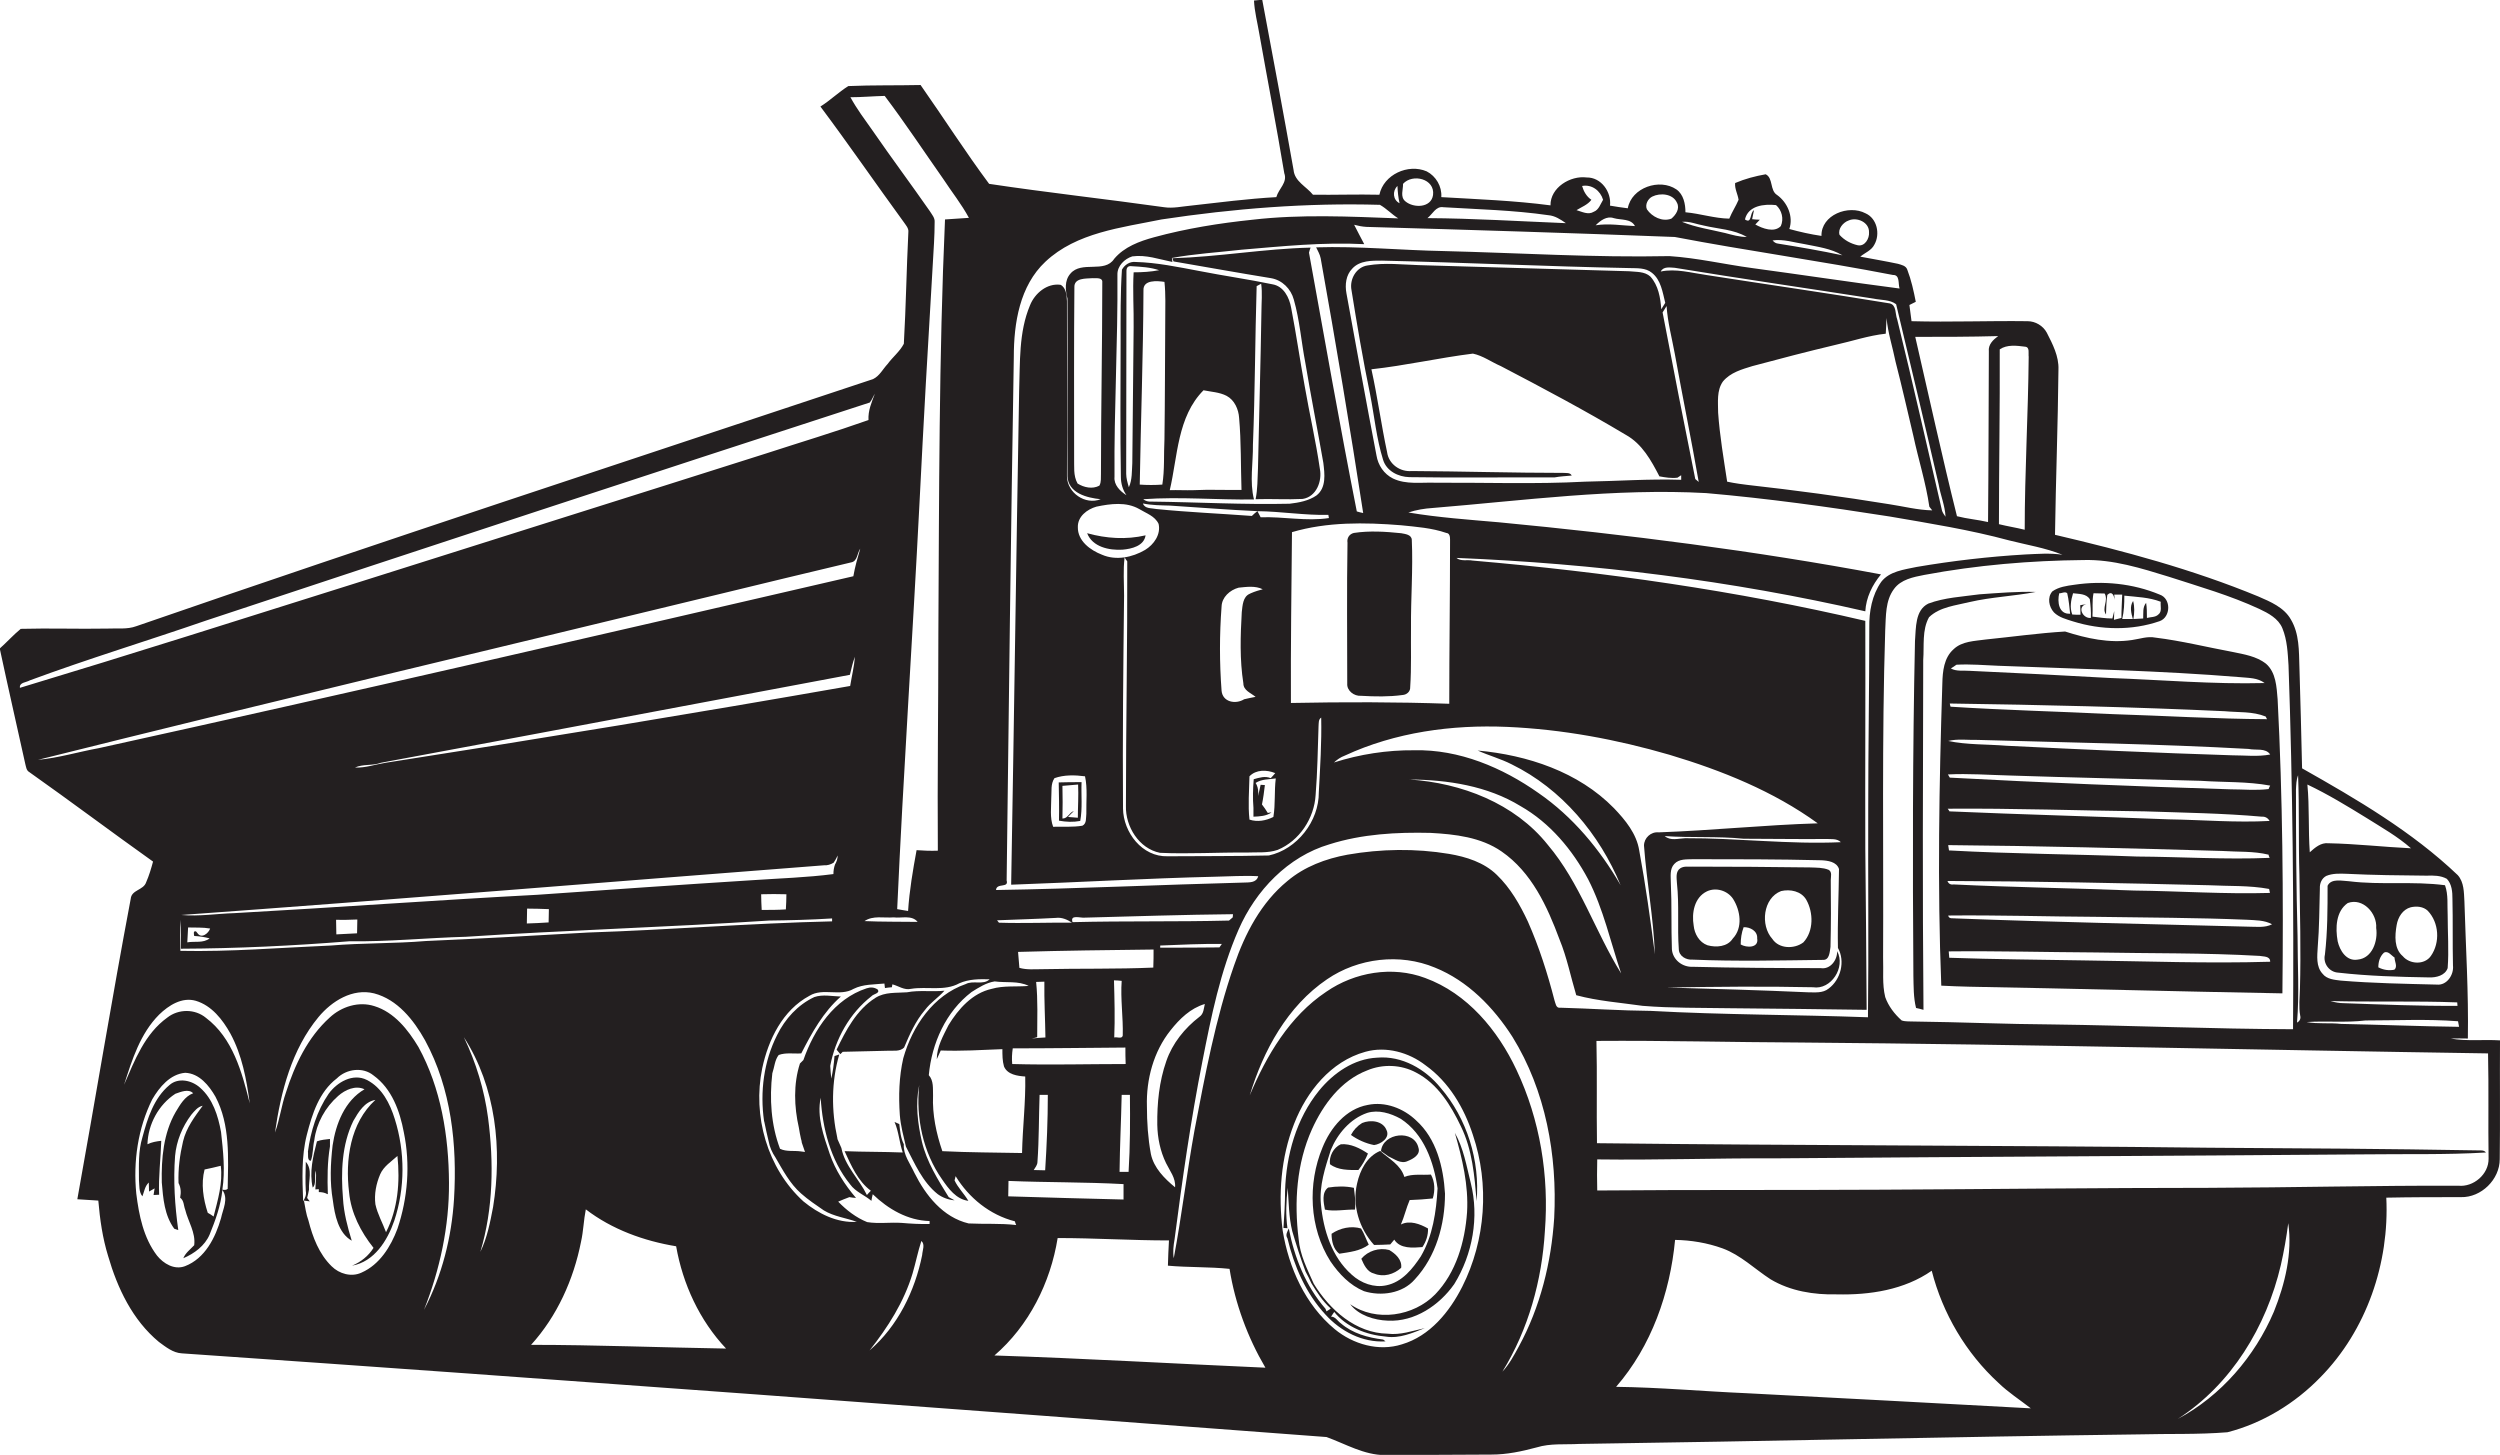 <?xml version="1.0" encoding="utf-8"?>
<!-- Generator: Adobe Illustrator 19.2.0, SVG Export Plug-In . SVG Version: 6.00 Build 0)  -->
<svg version="1.1" id="Layer_1" xmlns="http://www.w3.org/2000/svg" xmlns:xlink="http://www.w3.org/1999/xlink" x="0px" y="0px"
	 viewBox="0 0 941 547.6" enable-background="new 0 0 941 547.6" xml:space="preserve">
<g>
	<path fill="#231F20" d="M941,391.6c-6.2-0.4-12.5,0.4-18.6-0.7c2.2-0.1,4.4,0,6.5,0c0.3-17.3-0.8-34.5-1.3-51.7
		c-0.2-3.3-0.1-7.1-2.5-9.8c-17.2-16.4-37.9-28.5-58.6-40.2c-0.3-12.7-0.6-25.4-1-38.1c-0.2-6.1,0-12.5-3.2-17.9
		c-2.6-4.6-7.7-6.7-12.3-8.7c-24.7-10.2-50.5-17.1-76.5-23.2c0.3-20.7,1.1-41.5,1.3-62.2c0.2-5-2.2-9.6-4.4-13.9
		c-1.4-2.6-4.3-4.3-7.2-4.3c-14.6-0.2-29.1,0.4-43.7,0c-0.3-2-0.5-4.1-0.8-6.1c0.6-0.3,1.8-0.9,2.4-1.2c-0.8-4.1-1.7-8.2-3.2-12.1
		c-0.5-1.5-2.2-1.8-3.5-2.2c-4.7-1-9.5-1.8-14.2-2.7c1.8-1.5,4.2-2.3,5.3-4.5c2.3-4,1-9.9-3.3-11.8c-6.4-3.4-16.8,0.6-16.6,8.5
		c-4.1-0.6-8.1-1.5-12.1-2.6c1.6-4.7-0.7-10-4.6-12.8c-2.8-1.7-1.4-6.4-4.3-7.8c-3.9,0.7-7.8,1.7-11.5,3.3c-0.2,2.2,1,4.2,1.3,6.3
		c-1,2.4-2.5,4.6-3.5,7.1c-5.6-0.1-10.9-1.9-16.5-2.4c0-3.1-0.7-6.7-3.4-8.6c-6.3-4.3-16.9-0.7-18.3,7.1c-2.3-0.3-4.5-0.6-6.7-1
		c0.6-5.1-3.3-10.7-8.8-10.6c-6.1-0.8-13.7,3.8-13.6,10.5c-13.6-1.8-27.4-2.3-41.1-3.1c0.3-4-2-7.9-5.5-9.7c-7-3-16.2,1.2-17.8,8.8
		c-8.3-0.2-16.7,0.1-25,0c-2.5-3.1-6.9-5-7.3-9.3c-3.8-21.4-7.8-42.8-11.8-64.1c-0.8,0.1-2.3,0.2-3.1,0.3c0.2,4.2,1.3,8.3,2,12.5
		c3.1,17.5,6.5,35,9.4,52.5c1.3,3.5-2.1,5.8-3,9c-10.8,0.6-21.5,2-32.2,3.2c-3.3,0.3-6.7,1.1-10,0.6c-22-3.1-44-5.5-65.9-8.8
		c-9-12.1-17.1-24.8-25.8-37.2c-9,0.2-18.1,0-27.2,0.4c-3.7,2.3-6.8,5.4-10.5,7.7c10.7,14.3,20.8,29,31.3,43.4
		c0.8,1.2,2,2.4,1.8,3.9c-0.7,14-0.9,28-1.7,42c-1.5,2.9-4.2,5-6.1,7.6c-1.8,1.9-3,4.5-5.5,5.7c-92.5,30.8-185.1,61.1-277.3,93
		c-3.5,1.3-7.3,0.7-11,0.9c-10.8,0.2-21.7-0.2-32.5,0.1c-2.8,2.3-5.2,5-7.9,7.4c3.1,14.5,6.4,28.9,9.6,43.4c0.3,1.1,0.4,2.5,1.5,3.1
		c15.7,11.1,31,22.6,46.6,33.7c-0.7,2.6-1.5,5.3-2.6,7.8c-1,3-5.5,2.8-5.8,6.2c-7.1,37.6-13.3,75.4-20.1,113.1
		c2.6,0.2,5.3,0.3,7.9,0.5c0.6,7.1,1.6,14.1,3.7,20.9c3.5,12.1,9.2,24.1,19.1,32.3c2.6,1.9,5.3,4.1,8.6,4.3
		c143.7,9.9,287.3,20.7,430.9,31.5c7.2,2.6,14.1,6.8,22.1,6.8c13.3-0.1,26.7-0.1,40-0.2c5.8,0,11.4-1.2,17-2.7
		c5.2-1.6,10.6-1,15.9-1.3c70.3-1,140.7-2.7,211-3.6c11-0.3,22.1,0.1,33.1-0.8c13.3-3.4,25.5-10.9,35-20.7
		c17.4-17.7,26-43,24.8-67.6c9.4-0.2,18.7-0.2,28.1-0.2c7.6,0.2,14.6-6.6,14.6-14.3C941.1,421.4,940.9,406.5,941,391.6z M925,378.6
		c-14.2,0.1-28.4-0.5-42.7-1c-1.7,0-3.4-0.3-5.1-0.8c15.9,0.4,31.8-0.1,47.7,0.5L925,378.6z M921,330.8c1.9,2,2.1,4.9,2.1,7.5
		c0.2,8.4,0,16.7,0.2,25.1c0.4,3.5-2.3,7.6-6.1,7.2c-12-0.3-24.1-0.5-36.1-1.5c-2.4-0.3-5.3-0.5-6.9-2.6c-2.5-2.7-2-6.7-1.8-10.1
		c0.6-7.3,0.6-14.7,0.8-22c-0.1-1.9,0.7-3.8,2.4-4.7c2.4-1,5.1-0.9,7.7-0.8c10,0.5,20,0.6,30.1,0.7
		C915.9,329.5,918.7,329.5,921,330.8z M890.8,307.9c5.7,3.6,11.6,6.9,16.7,11.4c-10.4-0.5-20.7-1.7-31.1-1.9c-2.8-0.3-5,1.6-7,3.4
		c-0.6-8.5-0.1-17-0.9-25.5C876.1,298.9,883.5,303.4,890.8,307.9z M890.4,384.1c11.6,0,23.2-0.6,34.8,0.3c0.1,0.5,0.3,1.5,0.4,2.1
		c-14.8-0.2-29.6-0.8-44.4-1.1c-4.3-0.5-8.7,0.1-13-0.7C875.6,384.2,883,385,890.4,384.1z M865,291.8c0.5,12.5,0.1,24.9,0.5,37.4
		c0.2,14.3,0.6,28.7,0.2,43c-0.1,3.4-0.5,6.8,0.1,10.1c0.3,1.1-0.2,2.1-1.2,2.6c0.9-10.8,0.2-21.8,0.2-32.6
		c-0.5-18.4-0.6-36.7-0.6-55.1C864.3,295.5,864.3,293.6,865,291.8z M816.4,217.1c11.4,3.7,23,7,34,12.1c3.4,1.6,7.2,3.6,8.7,7.3
		c1.8,4.4,2,9.2,2.3,13.9c1.6,45.7,2,91.3,1.7,137c-30.2-0.1-60.4-1.4-90.6-1.8c-17.4-0.1-34.7-0.9-52-1.1c-1.6-0.1-3.2,0.1-4.7-0.4
		c-2.7-2.4-5-5.4-6.2-8.8c-1.2-4.9-0.6-10-0.8-15c0.2-41-0.5-82.1,0.8-123.1c0.3-5.3,0-11.1,3.3-15.5c2.6-3.6,7.3-4.5,11.4-5.3
		c19.8-3.7,39.9-5.4,60-5.6C795.3,210.5,806,213.9,816.4,217.1z M752.7,131.5c2.8-1.9,6.4-1.4,9.6-1c1.8,0.2,1.1,2.5,1.3,3.8
		c-0.2,21.7-1.5,43.4-1.5,65.1c-3.2-0.8-6.5-1.3-9.7-2.1C752.4,175.4,752.8,153.5,752.7,131.5z M752.1,126.5
		c-1.9,1.4-3.8,3.2-3.5,5.8c-0.1,21.4-0.1,42.8-0.3,64.2c-3.9-0.9-7.8-1.2-11.7-2.2c-5.6-22.4-10.5-45-15.7-67.5
		C731.3,126.8,741.7,126.8,752.1,126.5z M729.7,182.3c0.7,4.1,2.4,8,2.6,12.2c-0.5-0.7-1-1.4-1.3-2.2c-5.6-24-11-48.1-16.9-72.1
		c-0.8-2-0.2-5.4-2.8-6c-23-3.8-46.1-7.1-69.1-10.7c-5.7-0.8-11.4-2.5-17.1-1.3c1-2,3.5-1.5,5.3-1.4c24.9,4.1,49.9,7.7,74.8,11.6
		c2.8,0.6,6.1,0.3,8.5,2.1C719.1,137.1,724.5,159.7,729.7,182.3z M727.3,192.1c-5.5-0.1-10.8-1.5-16.1-2.3
		c-17.8-2.9-35.7-5.3-53.6-7.3c-0.8-0.1-2.3-0.3-3-0.4c-1.5-0.2-3-0.5-4.5-0.8c-1.3-8.6-2.8-17.3-3.4-26c0-3.9-0.6-8.3,1.8-11.7
		c2.8-3.4,7.2-4.6,11.1-5.8c10.4-2.8,20.8-5.5,31.3-8c6.3-1.4,12.4-3.5,18.9-4.2c0.1-2,0.2-3.9,0.3-5.9c0.5,5.6,2.3,11,3.4,16.5
		c2.4,9.3,4.5,18.6,6.7,27.9c1.9,8.9,4.7,17.6,6,26.6C726.5,191.2,727.1,191.8,727.3,192.1z M691.5,358c0.1,3.4-2.6,7-6.2,6.4
		c-16,0-32.1-0.1-48.1-0.5c-3.9,0.2-7.6-2.6-7.9-6.6c-0.3-8.3,0-16.7-0.4-25c0-2.4-0.5-5.2,1.3-7.1c1.8-2,4.7-1.7,7.2-1.8
		c16,0,32,0,48,0.4c2.5,0.1,5.9,0.5,6.8,3.3c-0.1,9.9-0.6,19.8-0.4,29.7c2.8,5,1.1,11.9-3.5,15.3c-2.2,1.8-5.2,1.4-7.8,1.4
		c-17.7-0.8-35.4-1.3-53.1-1.8c18.3-0.3,36.7-0.5,55-0.1C689.2,372.7,694.8,364.1,691.5,358z M634.3,315.5c-2.6,0.1-5.5,1.1-7.7-0.8
		c9.9,0.7,19.8,0,29.7,1c10.3,0,20.6,0.2,30.9,0.1c1.9,0.1,4.2-0.3,5.7,1.2C673.4,317.9,653.9,315.4,634.3,315.5z M624.3,313.3
		c-2.9-0.3-5.5,2.1-5.5,5c1,13.7,3.6,27.2,4.1,40.9c-1.7-13.1-3.5-26.2-5.9-39.1c-1-6.3-5.2-11.4-9.5-15.9
		c-13.4-13.7-32.6-20-51.3-21.7c4.2,1.9,8.7,3.1,12.8,5.2c18.8,9.2,33.1,26.3,41,45.5c-7.8-13.5-18-25.8-30.9-34.7
		c-13.6-9.6-29.9-16.5-46.8-16.1c-10.2-0.1-20.5,1.5-30.2,4.6c1.2-1.1,2.5-2,4.1-2.6c19-8.8,40.3-11.7,61.1-10.8
		c20.7,0.9,41.2,4.7,61.1,10.5c19.7,5.9,39.1,13.7,55.8,25.8C664.3,310.5,644.3,312.6,624.3,313.3z M610.2,366.4
		c-9.8-15.8-15.5-34.1-27.6-48.4c-12.5-15.7-32.6-23.3-52.1-24.6c14.4,0.1,29.4,2.4,41.8,10c11.1,6.3,19.6,16.5,25.5,27.6
		C603.5,342.1,606.2,354.5,610.2,366.4z M545.8,203.2c0,20.6-0.3,41.1-0.3,61.7c-19.9-0.7-39.8-0.7-59.6-0.3
		c-0.1-21.4,0.2-42.9,0.4-64.3c13.2-3.9,27.3-3.7,41-2.6c5.8,0.6,11.6,1,17.1,2.9C545.7,200.7,545.8,202.1,545.8,203.2z
		 M408.9,306.3c-0.2,1.5,0.2,3.7-1.5,4.5c-3.6,0.6-7.4,0.3-11,0.4c-1.3-3.5-0.7-7.3-0.7-10.9c0.2-2.5-0.3-5.2,1.2-7.4
		c3.6-1.3,7.7-1.2,11.5-0.7C409.4,296.8,408.8,301.6,408.9,306.3z M405.7,198.4c-0.1-4,3.5-6.7,7-7.7c5.3-1.1,11.2-1.9,16.1,0.9
		c2.6,1.6,5.9,2.6,7.3,5.6c0.9,4-1.8,7.8-5.1,9.8c-4.8,2.8-10.9,4.1-16.2,1.8C410.4,207.1,405.6,203.6,405.7,198.4z M404.3,172.2
		c0-21.3-0.1-42.7,0.1-64c-0.2-3.7,4.4-3.3,6.9-3.5c1.2,0.1,3.8-0.4,3.6,1.6c0,24-0.5,48-0.5,72c-0.1,1.5,0.2,3.1-0.6,4.5
		c-2.6,1.4-5.8,0.7-8.2-0.8C403.9,179,404.4,175.5,404.3,172.2z M426.7,102.5c-0.4,6.9,0.1,13.9,0,20.8c-0.1,17-0.4,34-0.5,51
		c-0.2,3,0,6.3-1.3,9.1c-0.5-1.7-1-3.4-1-5.1c0.1-25.4,0-50.9,0.1-76.3c0-1.4,0.7-2,2-1.8c3.5,0.2,7,0.4,10.3,1.5
		C433.2,102.3,430,102.5,426.7,102.5z M438.3,106.1c0.5,4.7,0.3,9.5,0.3,14.2c-0.1,15-0.1,30.1-0.3,45.1c-0.3,5.7,0.1,11.4-0.8,17
		c-2.8,0.2-5.7,0.2-8.5,0c0.4-24.4,1.3-48.8,1.4-73.1C430.2,105.2,435.6,105.7,438.3,106.1z M468,257.2c0,2.7,2.8,3.6,4.6,5.1
		c-1.4,0.3-2.8,0.5-4.3,0.9c-3.2,2-8.1,1.1-8.5-3.2c-0.8-10.5-0.8-21.2,0-31.7c0.1-3.5,3.1-6.2,6.4-7.1c3-0.3,6.3-0.8,9.1,0.6
		l-2.1,0.6c-0.6,0.2-1.8,0.6-2.4,0.9l-0.4,0.2c-2.6,1.1-2.7,4.4-3,6.9C466.9,239.2,466.6,248.3,468,257.2z M470.3,292.2
		c2.5-2.6,6.5-2.5,9.7-1.2c-0.5,0.6-1.1,1.3-1.7,1.9c-2.1-0.9-4.3-0.2-6.4,0.4c-0.3,3.6-0.4,7.2-0.1,10.8c0,0.8,0,2.5,0,3.3
		c2.4-0.1,4.8-0.2,6.8-1.6c-0.4,0-1.1,0.1-1.4,0.2c-0.7-1.1-1.4-2.2-2.2-3.2c0.5-2.4,0.8-4.8,1.1-7.3c-0.4,0-1.2-0.1-1.6-0.1
		c-0.3,1.4-0.6,2.8-1,4.2c0.2-1.5,0.1-2.9-0.5-4.2l-0.4-0.7c2.3-1.5,5-1.3,7.6-1.7c-0.6,4.8-0.1,9.7-0.9,14.5c-2.8,1.4-6,2-9,1
		C469.7,303,470.2,297.6,470.3,292.2z M474.5,194.7c-0.3-0.6-0.9-1.7-1.2-2.3c8.9,0.1,17.8,1.6,26.7,1.4c0,0.3,0.2,0.9,0.2,1.2
		C491.7,196.3,483.1,194.4,474.5,194.7z M471.2,194.2c-12-0.9-24-1.4-35.9-2.6c-1.8-0.4-4.4,0-5.1-2.1c3.3,0.7,6.7,0.7,10.1,0.8
		c11,0.7,22,1.6,33,2.1C472.6,192.9,471.9,193.5,471.2,194.2z M423.3,209.8c0.2,0.4,0.7,1.1,1,1.5c0.1,30.7-0.5,61.4-0.5,92.1
		c-0.2,7.7,4.9,16,12.8,17.6c10.8,0.5,21.7-0.2,32.5-0.1c3.9-0.2,8,0.3,11.8-1c8.2-3.4,13.8-11.9,14.3-20.7
		c0.7-8.6,0.8-17.3,1.1-25.9c0.1-1.1-0.1-2.5,1-3.2c0.2,9.4-0.4,18.8-0.9,28.1c0.1,10.9-8.2,21.5-18.8,23.8
		c-12.7,0.3-25.4,0.2-38.1,0.3c-9.6,0.3-16.7-9-16.8-18c-0.2-26.7,0.1-53.4,0.4-80.1C423.1,219.4,422.7,214.6,423.3,209.8z
		 M524.3,180.1c-3.4-1.7-5.6-5-6.2-8.7c-3.9-20.3-7.6-40.7-11.3-61c-0.6-3.2-0.2-6.9,2.2-9.3c2.8-3.1,7.4-3,11.2-3
		c31,0.7,62,2.2,93,2.8c2.9,0.1,6.2-0.2,8.6,1.8c3.4,2.7,4,7.3,5,11.3c-0.5,0.8-1,1.6-1.5,2.4c-0.3-4.3-1.1-9-4.1-12.3
		c-2.2-2-5.3-1.7-8-2c-26.3-0.7-52.7-1.6-79-2.3c-6.5-0.2-13-1-19.4,0.1c-4.3,0.6-6.9,5.2-6.1,9.3c2.1,13.1,4.3,26.2,7,39.2
		c1.6,8.2,2.4,16.7,4.9,24.7c1.3,4.2,5.7,6.4,9.9,6.5c18.2,0.3,36.4,0,54.6,0.1c2.2-0.4,4.3-0.5,6.5-0.7c-0.6-1.2-2.1-0.9-3.1-1
		c-19,0-38-0.6-57.1-0.7c-4.4,0.4-8.7-2.6-9.3-7.1c-2.2-10.3-3.6-20.8-5.9-31.2c12.8-1.4,25.4-4.3,38.2-5.9c3.8,0.8,7,3.2,10.5,4.7
		c15.9,8.3,31.7,16.7,47.1,25.9c6.1,3.4,9.5,9.6,12.6,15.6c2.2,0.4,4.5,0.8,6.8,0.5c0.3-0.2,0.9-0.6,1.2-0.8l0.2-0.1
		c0,0.4,0,1.3,0,1.7c-12.1-0.4-24.1,0.5-36.2,0.7c-18.7,1-37.5,0.3-56.3,0.4C535,181.5,529.3,182.5,524.3,180.1z M625.8,117.6
		c0.5-0.8,1-1.6,1.5-2.4c0.4,6.1,2,12,3.1,18c2.9,16.1,6.2,32.1,9,48.2c-0.3-0.3-1-0.8-1.3-1.1C633.9,159.5,629.8,138.6,625.8,117.6
		z M695.8,83c3.1-1.4,7.8,0.6,7.7,4.4c0.2,2.4-1.6,5.5-4.3,4.9c-2.6-0.6-5-1.9-6.8-3.9C691.7,86.1,693.8,83.7,695.8,83z M679.3,91.9
		c4.8,1,9.9,1.6,14.2,4.2c-8-1.7-16.1-3.1-24.2-4.4c-0.9-0.1-1.5-0.5-2.1-1.2C671.3,89.9,675.3,91.3,679.3,91.9z M668.5,77.2
		c2.2,1.9,3,5.2,1.8,7.9c-2.5,2.6-6.9,0.9-9.6-0.6c0.6-0.6,1.1-1.2,1.7-1.8c-0.7,0-2.2-0.1-2.9-0.2c0.2-0.8,0.5-2.5,0.7-3.4
		c-1.7,1.1-0.7,5.3-3.4,3.5C658,77.4,663.9,76.7,668.5,77.2z M641.3,84.9c5.4,1.3,11.3,1.4,16.2,4.3c-2.8,0-5.5-0.8-8.2-1.5
		c-5.4-1.3-11-2.1-16.2-4.2C635.9,83.2,638.5,84.4,641.3,84.9z M712.5,103.5c2.7-0.1,1.9,3.3,2.5,5.1c-18.5-2.4-37-5.2-55.5-7.7
		c-10.4-1.4-20.6-3.8-31.1-4.5c-28.3,0.6-56.6-1.2-85-1.9c-16-0.3-32-1.9-48-1.4c0.6,1.3,1.4,2.6,1.7,4.1
		c5.7,31.9,11.1,63.9,16,95.9c-0.6-0.1-1.8-0.4-2.4-0.6c-6.4-32.4-12.1-64.9-18-97.4c0.1-0.5,0.4-1.4,0.6-1.9
		c-17.4,0.4-34.6,3.5-52,4l0.4,1.2c12.2,2.1,24.4,4.3,36.7,6.3c4.2,0.7,7.5,4,8.6,8.1c2.2,7.7,2.8,15.8,4.3,23.6
		c2.1,12.6,4.6,25.2,6.8,37.8c0.5,4.1,1.2,9.4-2.6,12.3c-2.9,2-6.6,2.7-10.1,3.1c-17.3,0.4-34.7-0.6-52-0.8
		c-1.2,0.1-2.2-0.2-3.1-0.9c13.9-1,27.8,0.3,41.7,0.1c-1.7-6.7-0.3-13.8-0.4-20.6c0.8-19.9,0.8-39.8,1.4-59.7
		c0.4-0.2,1.3-0.7,1.7-0.9c0.5,3.5,0.1,7.1,0.1,10.6c-0.3,19.6-0.9,39.3-1.3,58.9c-0.2,3.9-0.1,7.8-0.9,11.6
		c5.9-0.2,11.8,0.2,17.7-0.1c5.2-0.8,7.4-6.7,6.5-11.3c-1.5-10.4-3.9-20.7-5.7-31.1c-1.8-9.8-3.2-19.7-5.1-29.5
		c-0.7-3.9-2.8-8.2-7.1-8.9c-9.1-1.9-18.4-3.2-27.5-5c-8-1.5-16-3.2-24.1-3.4c-2.1-0.2-4,1.1-5,2.9c-0.6,8.9-0.5,17.9-0.5,26.9
		c0,17-0.2,34.1,0.1,51.1c0,2.5,0.7,4.9,2.1,6.9c-2.4-1.5-4.8-3.9-4.5-6.9c-0.2-25.4,1.3-50.7,1.1-76.1c-0.1-3.3,2.7-6,5.6-6.9
		c5.2-0.7,10.1,1.1,15.1,2.1l-0.2-1.5c8.6-1.6,17.4-2.1,26.1-3.1c15.4-1.3,30.8-2.9,46.3-2.1c-1.3-2.4-2.5-4.8-3.8-7.3
		c1.5,0.4,3,0.7,4.6,0.8c38.7,1.1,77.4,2.3,116.1,3.8C657.6,94.4,685.2,98.2,712.5,103.5z M440.3,184.5c3-12.7,2.8-27.6,12.7-37.6
		c2.9,0.6,6,0.7,8.7,2.1c3,1.6,4.5,5.1,4.7,8.3c0.8,9,0.6,18.1,0.9,27.1c-6,0.1-12-0.2-18,0.1C446.2,184.6,443.3,184.4,440.3,184.5z
		 M621.9,74c3-1.5,7.8-1.1,9.3,2.3c1.2,2.2-0.4,4.6-2.1,6c-3.4,1.3-7.3-0.7-9.2-3.5C619.1,77,620.3,74.8,621.9,74z M607.4,82.1
		c2.7,0.8,6.5,0.1,8,3c-4.9-0.2-9.9-1.1-14.8-0.3C602.4,83,604.8,81.2,607.4,82.1z M595.5,70c3.7-0.7,6.9,1.8,7.9,5.2
		c-1,1.6-1.6,3.8-3.5,4.5c-2.1,1.3-4.4,0-6.5-0.6c1.9-1.2,4.2-2,5.6-3.9C597.2,74,596.1,72.1,595.5,70z M543.3,78
		c13.2,0.8,26.4,1.1,39.5,3c2.5,0.2,4.6,1.6,6.6,3c-17.4-0.7-34.7-1.8-52.1-1.9C539.2,80.6,540.5,77.5,543.3,78z M528.1,69.2
		c3.6-4,12.1-1.9,11.3,4.2c-0.7,4.9-7.3,5-10.4,2.4C526.9,74.1,528.2,71.3,528.1,69.2z M526,70c0.1,2.2,0.3,4.4,0.8,6.5
		C524.3,75.3,524,71.9,526,70z M378.9,331.4c0.8-65.7,1.6-131.4,2.7-197.1c0-12.7,2.2-26.7,11.9-35.8c11.7-11,28.6-12.8,43.7-15.9
		c27.2-4.1,54.7-6.3,82.2-5.5c2.5,1.4,4.5,3.6,6.9,5.1c-18.3-0.7-36.6-1.6-54.8,0.5C459,84,446.5,86,434.4,89.3
		c-5.5,1.5-11.2,3.6-15,8.1c-3.6,5.6-12.3,0.6-16.5,5.6c-2.3,2.6-1.9,6.3-1.1,9.4c0.1,22.3-0.1,44.6,0,66.9
		c0.3,6.3,7.3,8.1,12.5,8.6c-5.8,2.3-12.6-2.4-12.7-8.6c0.1-22,0-44,0-66c-0.1-2.1-0.3-5-2.4-6.1c-5.1-0.7-9.7,3.2-11.5,7.7
		c-4.3,10.2-3.7,21.5-4.1,32.4c-1.1,61.9-1.9,123.8-3,185.7c25.5-0.9,51.1-2.4,76.6-3c5.5-0.1,10.9-0.5,16.4-0.2
		c-0.7,2.6-3.5,2.3-5.5,2.4c-31,0.8-62.1,2.3-93.2,2.8C375.1,332.2,379.8,334.4,378.9,331.4z M438.9,437.8c1.4,2.9,3.7,5.6,3.4,9.1
		c-4-3.3-8-7.3-9.1-12.5c-1.1-5.9-1.5-12-1.5-18c-0.3-10.1,2.5-20.6,8.9-28.6c3.4-4.3,7.5-8.3,12.9-9.9c-0.4,1.6-0.4,3.7-2,4.8
		c-5.6,4.3-10.2,10-12.5,16.7c-2.7,7.7-3.5,15.9-3.4,24C435.7,428.3,436.7,433.3,438.9,437.8z M390,369.6c1,0,2.1-0.1,3.1-0.1
		c-0.1,7,0.3,14,0.4,21c-1.7,0.1-3.5,0.2-5.2,0.4c0.5-0.1,1.5-0.3,2.1-0.5C390.4,383.5,390.7,376.5,390,369.6z M423.6,394.3
		c0,2,0,4.1,0.1,6.2c-14.2,0-28.5,0.4-42.7,0c-0.2-2-0.1-3.9,0.2-5.9C395.3,394.6,409.5,394.4,423.6,394.3z M422.6,389.8
		c-0.3,1.4-2.2,0.4-3.2,0.7c0.3-7.2,0.1-14.4-0.1-21.5c0.7,0,2.2,0.1,2.9,0.2C421.7,376,422.8,382.9,422.6,389.8z M390.5,437.3
		c0.6-8.4,0.5-16.8,0.8-25.2c0.8,0,2.3,0,3.1,0c0,9.5-0.4,19-1,28.4c-1.4,0-2.8-0.1-4.3-0.1C389.7,439.4,390.5,438.5,390.5,437.3z
		 M422.9,445.7c0,1.9,0,3.8,0,5.8c-14.5-0.4-28.9-0.7-43.4-1.2c0-1.9,0.1-3.9,0.1-5.8C394,445.1,408.4,444.9,422.9,445.7z
		 M421.4,441.1c0.1-9.7,0.6-19.4,0.8-29c0.8,0,2.3,0,3.1,0c0.1,9.7,0.1,19.3-0.5,29C423.6,441.1,422.5,441.1,421.4,441.1z
		 M392.3,364.8c-2.9,0-5.8,0.3-8.6-0.5c-0.2-2-0.3-4-0.5-6c17-0.5,34-0.7,51-0.9c0,2.3,0,4.5-0.1,6.8
		C420.2,364.8,406.3,364.5,392.3,364.8z M376,347.3l-0.7-0.9c7.4-0.3,14.8-0.5,22.1-0.9c2.2-0.3,4.3,0.6,6.1,1.8
		C394.3,347.2,385.1,347.6,376,347.3z M436.7,356.7c0-0.2,0-0.6,0-0.8c7.7-0.3,15.4-0.7,23.2-0.6c-0.2,0.3-0.7,1-0.9,1.3
		C451.5,356.7,444.1,356.7,436.7,356.7z M403.7,347.1c-1-3,2.9-1.5,4.6-1.7c18.6-0.5,37.2-1.1,55.8-1.3l-0.1,1.2
		c-0.4,0.3-1.1,0.9-1.4,1.2C443,347,423.4,346.6,403.7,347.1z M387.2,371.1C387.2,371.1,387.2,371.1,387.2,371.1
		c-4.6,0.4-9.4-0.2-13.9,1.1c-7.3,1.6-12.6,7.6-16.3,13.7c-2,4-4.4,8.2-4.4,12.8c0.4-0.8,1.1-2.4,1.5-3.3c7.7,0.3,15.5-0.2,23.2-0.5
		c0,2.2,0,4.4,0.6,6.5c1.3,3.1,5.1,3.6,8,3.8c0.2,9.6-1,19.2-1.2,28.8c-10-0.2-20-0.2-30-0.7c-2.3-6.7-3.8-13.8-3.5-20.9
		c-0.1-2.6,0.3-5.6-1.6-7.7c1.1-12,6.4-23.9,16.1-31.3c2.7-1.7,5.5-3.5,8.7-4C378.6,370,383.3,369.1,387.2,371.1z M346.1,189.3
		c1.5-30,3.2-60,5-89.9c0.3-5.3,0.7-10.6,0.7-15.9c0.1-1.5-1-2.7-1.8-4c-7.1-10.2-14.5-20.1-21.6-30.4c-2.9-4.1-5.9-8.1-8.3-12.5
		c4.3,0,8.6-0.4,12.9-0.5c7.7,10.2,14.7,20.8,22,31.2c3.2,4.9,6.9,9.5,9.7,14.7c-3,0.2-6,0.4-9,0.6c-2.3,51.9-2.2,103.8-2.5,155.7
		c0,27.3-0.4,54.6-0.2,81.9c-2.7,0.1-5.4,0-8-0.2c-1.4,7.6-2.7,15.2-3.2,22.9c-1.4-0.2-2.8-0.5-4.1-0.7
		C340,291.2,343.5,240.3,346.1,189.3z M336.4,345.3c2.9,0.4,6.8-1,9,1.7c-6.7-0.1-13.3,0-20-0.3
		C328.6,344.5,332.7,345.6,336.4,345.3z M7.5,258.9c-0.3-2.1,2.4-2,3.7-2.8c21.9-8.1,44.3-14.9,66.3-22.5
		c83.2-27.6,166.5-55,249.9-82.1c0.8-1,1.2-2.2,1.9-3.3c-1.2,3.2-2.6,6.3-2.4,9.9c-12.7,4.5-25.7,8.4-38.6,12.6
		c-51.6,16.4-103.3,32.6-155,49C91.4,232.9,49.6,246.2,7.5,258.9z M37.2,281.6c-7.7,1.4-15.2,3.7-22.9,4.4
		c85.5-21.4,171.4-41.7,257-62.5c16.3-4,32.7-7.9,49-11.8c2.5-0.4,2.3-3.5,3.5-5.2c-1,3.4-2,6.9-2.6,10.4
		C226.7,238.8,132.1,260.7,37.2,281.6z M73.1,352.3c2,0.1,3.9,0.4,5.8,0.9c-2.4,1.9-5.6,1-8.4,1.5c0.1-1.9,0.2-3.7,0.3-5.6
		c2.8,0.1,5.5-0.1,8.3,0.4c-0.6,1.8-3.3,4-4.8,1.7l-0.5-0.6C72.6,350.2,73,351.7,73.1,352.3z M131.4,354.3c14.7,0.2,29.3-1.3,44-1.7
		c38-2.5,76-3.6,114-6.1c7.9-0.1,15.9-0.3,23.8-0.8c0,0.3,0,0.8,0,1.1c-30.6,0.7-61.2,3.2-91.8,4.2c-20.3,1.2-40.7,2.3-61.1,3.2
		c-11.9,1-23.9,0.7-35.8,1.7c-18.9,0.8-37.7,2.4-56.6,2c-0.1-3.9-0.3-7.8,0.1-11.7c0.1,3.6,0,7.2,0.1,10.9
		C89.2,357,110.3,356,131.4,354.3z M126.5,346.2c2.7,0.1,5.3,0,8-0.1c0,1.7-0.1,3.5-0.1,5.2c-2.6,0.1-5.2,0.3-7.8,0.4
		C126.6,349.9,126.5,348.1,126.5,346.2z M198.3,347.6c0-1.9,0.1-3.7,0.1-5.6c2.7,0,5.5,0.1,8.2,0.2c0,1.7-0.1,3.3-0.1,5
		C203.8,347.4,201.1,347.5,198.3,347.6z M286.5,336.6c3.2-0.1,6.3-0.1,9.5,0c0,1.9-0.1,3.8-0.2,5.7c-3,0.2-6.1,0.2-9.1,0.2
		C286.6,340.5,286.5,338.5,286.5,336.6z M283.3,331.3c-27,1.7-54,3.6-81.1,5.5c-38,2-75.9,4.8-113.9,6.9c-6.7,0.2-13.4,1.3-20.1,0.7
		c80.6-5.8,161.3-12.5,241.9-18.7c1.3,0.1,2.6-0.3,3.7-1c0.6-0.9,1.1-1.8,1.5-2.7c0,1.2-0.4,2.4-1,3.4c-0.4,1.1-0.6,2.3-0.6,3.6
		C303.7,330.3,293.5,330.6,283.3,331.3z M145.2,287.1c-3.9,0.6-7.7,2-11.6,1.8c3.1-1.4,6.6-0.6,9.8-1.8
		c58.8-10.9,117.7-22.1,176.5-33.1c0.6-2.3,1-4.6,1.9-6.8c-0.3,3.7-1.2,7.3-1.8,11C261.9,268.4,203.6,278,145.2,287.1z M85.7,447.5
		c-0.6,0.5-1.3,0.4-2,0.3c1.1-7.2,0.3-14.5-0.5-21.7c-1.1-6.1-3.1-12.5-7.9-16.7c-3.1-2.8-8.2-3.9-11.5-1
		c-5.9,4.9-8.3,12.6-10.2,19.7c-1.6,5.2-1.3,10.7-1.3,16c0.2,2.1-0.1,4.5,1.3,6.2c0.7-1.8,0.9-3.8,2.4-5.2c0,0.8,0.1,2.5,0.1,3.4
		c0.5-0.3,1.6-0.9,2.1-1.2c-0.1,0.6-0.3,1.9-0.4,2.5l2.1-0.1c-0.3-6.8,0.6-13.5,0.8-20.3c-1.8,0.2-3.6,0.5-5.2,1.3
		c0.2-7.5,4.2-14.9,10.5-19c2-0.7,5-2,6.7-0.2c-3.2,1.2-4.9,4.3-6.6,7.1c-4.6,8-5.4,17.5-5.2,26.5c0.5,6,1,12.4,4.7,17.4l1.5,0.5
		c-1.3-9.3-1.9-18.6-1.2-27.9c0.5-5.6,2.7-11,6.1-15.5c1.2-1.4,2.4-3,4.3-3.4c-3,4.1-6.2,8.3-7.4,13.4c-1.2,5.1-1.9,10.4-1.7,15.7
		c0.9,1.7,1,3.6,0.6,5.5c1.5,1.1,1.3,3,1.9,4.5c1.1,4.5,4,8.6,3.4,13.4c-1.5,1.6-3.3,2.9-4.1,4.9c4.2-1.8,8.1-4.7,9.9-8.9
		c2.2-5.4,4.2-10.9,4.8-16.8c2.4,3.3,0.2,7.2-0.5,10.6c-2.1,7.3-6,15.2-13.6,18.1c-4,1.5-8.1-1-10.5-4c-5.1-6.7-6.8-15.2-7.8-23.3
		c-1.2-12.1,0.6-24.6,6-35.5c2.7-4.6,6.7-9.5,12.4-10c5.3,0.2,9,4.8,11.4,9C86.7,423.4,85.9,435.9,85.7,447.5z M80.4,457.9
		c-0.7-0.5-1.4-1-2.2-1.4c-1.7-5.2-2.6-10.9-1.2-16.3c2-0.4,4.1-0.9,6.1-1.4C83.9,445.3,82,451.6,80.4,457.9z M77.5,383.1
		c-4.1-3.4-10.3-3.4-14.5-0.1c-8.5,6.1-12.3,16.1-16.3,25.3c3-9.4,6.1-19.3,13.2-26.4c3.6-3.5,8.6-6.7,13.8-5.2
		c6,1.8,10.1,7.1,13,12.3c4.4,8.1,6.1,17.3,7.3,26.3C91.1,403.6,87.6,390.7,77.5,383.1z M149.6,462.5c-2.5,6.7-6.7,13.5-13.5,16.5
		c-3.8,1.8-8.4,0.5-11.3-2.4c-4.7-4.6-7.1-10.9-8.7-17.2c-0.9-2.4-1.2-5-1.7-7.5c0.6,0.1,1.7,0.2,2.2,0.3l-1-1.3
		c0.2-0.8,0.6-2.3,0.7-3.1c-0.2-3.5,1.4-7.6-1.2-10.5c-0.1,3.7-0.2,7.3,0,11c0.3,1.4-0.3,2.7-1,3.9c-0.3-8.4-0.7-16.9,1.4-25.1
		c2-7.8,4.6-16.1,11.3-21.2c3.6-3.6,9.8-4.4,13.8-1.1c6.9,5,9.9,13.4,11.4,21.4C154.5,438.3,153.5,450.9,149.6,462.5z M170.9,451.2
		c-0.9,14.5-4.5,28.9-11.3,41.8c6-15.2,9.5-31.4,9.4-47.8c-0.1-17.6-3-35.6-11.5-51.1c-3.9-6.5-9.1-13.1-16.6-15.4
		c-5.9-1.9-12.4,0.2-16.8,4.3c-8.3,7.5-13.2,17.9-16.5,28.3c-1.7,4.9-2.3,10.1-4.1,15c2.2-15.4,6.3-31.3,16.4-43.5
		c5-6,12.8-10.9,20.9-8.9c8.8,2.3,14.9,10,19.2,17.7C169.9,409.8,172.1,431,170.9,451.2z M185.6,454.3c-1.1,5.7-2.2,11.6-4.8,16.9
		c4.9-16.3,5.1-33.7,2.9-50.5c-1.4-10.5-4.5-20.7-9.1-30.3C186.7,409.1,189.1,432.7,185.6,454.3z M199.9,506.2
		c9.8-10.8,16-24.6,18.8-38.8c0.9-4,1-8.2,1.8-12.2c9.9,7.6,21.9,11.9,34,13.9c2.5,14.2,8.8,27.9,18.8,38.5
		C248.8,507.2,224.3,506.2,199.9,506.2z M347.1,472.4c-2.7,13.5-9.2,26.8-19.8,35.9c6.9-8.7,13-18.3,16.2-29c1.2-4.1,2-8.2,3.3-12.2
		C348.3,468.4,347.2,470.6,347.1,472.4z M339.4,460.3c-4.3-0.3-8.7,0.4-13-0.3c-4.2-1.7-7.8-4.5-10.9-7.7c1.4-0.6,2.8-1.2,4.2-1.7
		c0.6,0.1,1.9,0.3,2.5,0.3c-4.2-4.9-7.8-10.5-9.9-16.6c-2.3-6.8-4.9-13.9-3.4-21.1c0.7,11.5,3.7,23.5,11.1,32.6c2,2.8,5.4,4,8,6.2
		c0.1-0.6,0.3-1.9,0.5-2.5c5.8,5.6,13.2,9.9,21.4,10.1l0,1.1C346.4,460.8,342.9,460.6,339.4,460.3z M344.2,441.5
		c-1.6-3.5-4.3-6.9-4-10.8c-1.2-2.4-1.4-5-1.7-7.6c-0.6-0.3-1.2-0.5-1.8-0.8c1.6,3.6,1.8,7.8,3.1,11.5c-7.3-0.3-14.6-0.2-21.9-0.5
		c2.5,5.4,5,11.3,9.9,14.9c-0.5,0.5-1,1-1.5,1.6c-2.9-6-8.3-10.9-9.6-17.7c-0.5-1.2-1-2.3-1.5-3.4l0-0.2
		c-2.3-10.4-2.3-21.3,0.7-31.6c-0.5,0.2-1.4,0.5-1.8,0.6c-0.2,2.9-0.6,5.7-1.2,8.5c-0.2-1.6-0.3-3.2-0.4-4.8
		c1.9-10.1,7.3-19.8,15.5-26.2c0.7-0.9,3.5-1.1,2.3-2.6c-1.3-0.8-2.6-0.9-4.1-0.4c-12.2,4-19.8,15.5-23.8,27c-0.3,0.3-1,1-1.3,1.3
		c-2.5,7.7-2.2,16.3-0.4,24.2c0.2,1.4,0.5,2.8,0.8,4.2c0.1,0.3,0.3,1,0.3,1.4c0.4,1.2,0.8,2.3,1.2,3.5l-1.5-0.2
		c-2.6-0.4-5.5,0.2-7.9-1c-3.4-9-4-18.9-2.9-28.4c0.8-2.3,0.9-5,2.4-6.9c2.7-1,5.7-0.4,8.5-0.6c4-7.8,8.3-15.6,14.9-21.4
		c-3.3-0.1-6.8-0.9-10,0.2c-6.2,2.9-11,8.2-14,14.3c-5,9.9-6.5,21.4-4.9,32.4c0,0.1,0.1,0.2,0.1,0.3c0.5,2.4,1,4.8,1.6,7.2
		c0.4,2.2,1.3,4.3,2.6,6.2c2.8,4.8,5.4,9.8,9.6,13.5c2.7,2.4,5.7,4.4,8.6,6.4c3.8,2.3,8.3,2.8,12.4,4.3c-7.4,0.5-14.5-3.1-20.1-7.7
		c-13.6-12.4-19.2-32.2-15.5-50.1c2.3-10.8,7.7-21.9,17.8-27.3c5.1-3.1,11.5,0.4,16.6-2.6c3.6-1.8,7.7-1.6,11.6-2
		c0,0.4,0.2,1.3,0.2,1.7c0.7-0.1,2-0.3,2.6-0.3l0.2-1.1c2.3,0.6,4.5,2.3,7,1.7c6-1,12.6,1,18.2-2.1c3.6-1.6,7.5-1.6,11.4-1.5
		c-2.4,2.3-6.2,0.3-9,1.8c-12.2,4.2-20.1,15.9-23.5,27.9c-1.6,7-1.8,14.2-1.3,21.4c0.3,4,1.4,8,2.3,11.9c3.3,6.3,6.2,13.3,12,17.9
		c1.8,1.3,4,2.1,6.3,2.3c-0.5-0.3-1.6-0.9-2.2-1.2c-4.1-6.6-8.3-13.3-10.1-20.9c-1.6-7-2.5-14.2-1-21.3c-1.3,12.3,1.4,25.3,8.6,35.5
		c2.4,3.5,5.3,7.5,9.9,8.1c-1.6-2.7-3.9-4.9-5.2-7.7c0.1-0.4,0.3-1.2,0.4-1.6c5,8.2,12.9,14.6,22.3,17c0.1,0.4,0.3,1,0.5,1.4
		c-6-0.7-12-0.3-17.9-0.6C354.9,458.2,348.4,449.9,344.2,441.5z M374.3,510.2c13-11.2,21.1-27.4,23.8-44.2c14,0,27.9,0.9,41.9,0.9
		c-0.2,3.2-0.3,6.3-0.4,9.5c7.7,0.7,15.5,0.4,23.2,1.2c2.1,13.1,6.8,25.8,13.5,37.2C442.2,513.3,408.3,511.3,374.3,510.2z
		 M550.4,484.3c-4.8,9.5-12.2,18.6-22.7,21.7c-8.7,2.8-18.4,0-25.3-5.7c-11.1-9.2-17.3-23.1-19.6-37.1c-1.7-13.4-0.7-27.5,4.3-40.2
		c4.7-12.1,13.8-23.5,26.8-27.1c7.8-2.2,16.4,0.2,22.7,5.1c8.8,6.3,14.5,16,17.8,26.2C560.7,445.8,559.2,466.8,550.4,484.3z
		 M585,458.4c-1.1,16.8-5.2,33.5-13.3,48.4c-1.8,3.3-3.6,6.7-6.2,9.5c9.8-15.9,14.9-34.4,16-53c1.6-20.7-1.8-41.8-10.7-60.6
		c-7-14.9-18.5-28.8-34.4-34.6c-12.3-4.6-26.5-2.2-37.2,5.2c-13.8,9.2-22.5,24-28.8,39c5.1-16.9,14.2-33.6,29.1-43.7
		c11.7-8,27.4-9.9,40.6-4.4c12.4,5,22.1,15,29.2,26.1C581.8,410.5,586.2,434.9,585,458.4z M587.3,379.3c-1.7,0.3-1.8-1.8-2.2-2.8
		c-2.6-10.1-5.8-20.1-10-29.6c-3-6.4-6.6-12.7-11.7-17.6c-4.8-4.7-11.5-6.8-18-7.9c-12.6-2.1-25.6-1.9-38.2,0.3
		c-8.2,1.5-16.2,4.5-22.6,9.9c-9.9,8.1-16,19.8-20.1,31.8c-7,20.1-10.9,41.2-14.9,62.1c-2.9,16-4.8,32.2-7.8,48.1
		c-0.4-2.4-0.1-4.8,0.3-7.1c2.9-22.4,6.1-44.9,10.5-67.1c3.3-16.8,6.7-33.7,13.6-49.5c6.4-14.7,18.6-27.5,34.2-32.1
		c12.3-3.9,25.3-4.6,38-4.3c9.3,0.5,19,1.6,26.8,7c11.3,7.8,17.2,20.7,21.8,33.1c2.8,6.8,4.2,14,6.3,21c8.2,2.2,16.6,2.8,25,4
		c11,0.9,22,0.7,33,0.9c17.1,0.2,34.2,0.3,51.3,0.6c-0.1-20.2-0.3-40.5-0.5-60.7c-0.1-28.6,0.1-57.1,0-85.7
		c-48.6-11.4-98.1-18.4-147.8-22.7c-2-0.4-4.4,0.4-6.1-1c51.8,2.1,103.4,8.5,153.9,20.1c0.3-5.2,2.6-9.9,5.9-13.9
		c-47.5-8.9-95.6-15-143.7-19.6c-11.4-1-22.9-1.8-34.2-3.7c3-1,6.1-1.5,9.2-1.7c34.2-2.8,68.5-7.5,102.9-5.6c23.1,2,46.1,5.2,69,8.8
		c15.1,2.6,30.2,5,45,9c6.7,1.7,13.6,2.8,20.1,5.4c-4.7-0.7-9.4-0.3-14-0.1c-13.7,0.8-27.4,2.4-40.9,4.7c-4.7,1-10.2,1.6-13.3,5.6
		c-3.5,5-4.6,11.2-4.5,17.2c0,22.7-0.4,45.3-0.4,68c-0.1,26.2,0.2,52.5-0.1,78.7c-27.2-1-54.5-0.9-81.7-2.4
		C610,380.4,598.6,379.6,587.3,379.3z M657.3,524.4c-16.3-0.7-32.6-2.2-49-2.4c13.3-15.3,20.3-35.3,22.2-55.3
		c6,0.1,12.1,1.1,17.9,3.2c6.8,2.5,12,7.7,18,11.6c7.5,4.5,16.4,5.9,25,5.7c12.4,0.3,25.4-1.7,35.7-8.9c4.1,16.1,12.9,31,25.1,42.2
		c3.7,3.6,8.1,6.4,12.2,9.6C728.7,528.1,693,526.3,657.3,524.4z M855.9,493.7c-7.2,16.9-19.9,31.7-36.2,40.4
		c20.2-13,33.4-34.8,38.8-57.9c1.2-5.2,2.1-10.5,2.8-15.8C862.9,471.7,860.1,483.2,855.9,493.7z M925.3,446.3
		c-31.3-0.1-62.6,0.7-93.9,0.8c-41,0-82,0.5-123,0.7c-35.7,0.2-71.5,0-107.2,0.3c-0.1-3.9-0.1-7.8,0-11.7c22.3,0.3,44.7-0.5,67-0.4
		c74-0.6,148-0.9,222.1-1.5c15.1-0.2,30.3,0.2,45.4-0.7c-0.8-1.1-2.3-0.7-3.4-0.8c-33.7-0.6-67.4-0.8-101.1-1
		c-76.7-0.9-153.4-0.8-230.1-1.7c-0.2-12.8,0.1-25.7-0.2-38.5c25.5-0.2,50.9,0.5,76.4,0.6c86.4,0.7,172.8,2.8,259.2,4.1
		c0.3,13.2,0,26.4,0.2,39.6C936.8,442,931,446.9,925.3,446.3z"/>
	<path fill="#231F20" d="M422.5,206.9c3.5-0.3,8.1-1.4,8.7-5.4c-7.3,1.7-14.8,1.2-22-0.8C411.2,205.9,417.5,207.2,422.5,206.9z"/>
	<path fill="#231F20" d="M780.3,233.9c10.6,3.3,22.2,3.5,32.6-0.1c4.2-1.5,4.4-8.5,0-10c-10.1-4.2-21.3-5.3-32.1-3.7
		c-2.9,0.4-5.9,0.8-8.3,2.5c-2,2.3-1.3,5.8,0.6,7.9C775,232.4,777.8,233.1,780.3,233.9z M813.3,226.5c-0.2,1.6,0.6,3.7-0.9,4.8
		c-1.1,1.1-2.9,0.9-4.3,1.3c0-1.9,0-3.8-0.3-5.7c-1.4,1.7-1,3.9-1.1,5.9c-0.9,0-2.8,0.2-3.7,0.2c0.4-2.3,0.5-4.6-0.1-6.8
		c-1.4,2.1-0.7,4.6-0.1,6.8c-1,0-3,0-4,0c0.7-2.9,0.8-5.8,0.8-8.8C804.2,224.7,808.9,224.8,813.3,226.5z M788,223.3
		c1.4,0,2.8,0.1,4.2,0.1c1.5,2.7-1.2,5.5,0.5,7.9c0.1-2.5,0.1-5,0.5-7.4c1.8-1.7,2.6,0.4,2.7,1.9c0-0.6,0-1.5-0.1-2c0.8,0,2.3,0,3,0
		c-0.1,2.9-0.3,5.8-0.3,8.8c-0.7,0.2-2.1,0.5-2.8,0.7c0-0.8,0.1-2.5,0.1-3.3c-0.2,0.7-0.5,2.1-0.7,2.8c-2.5,0-5-0.4-7.5-0.7
		C787.8,229.2,787.4,226.2,788,223.3z M780.3,223.3c2.2,0.3,4.9,0.1,6.3,2.2c0.3,2.4,0.5,4.8,0.4,7.1c-3.1,0.3-5.3-4.3-1.7-5.2
		c-0.6,0.1-1.7,0.3-2.3,0.4c0,1.2,0.1,2.4,0.1,3.6c-0.8,0-2.4,0-3.1-0.1C779,228.7,779.5,225.9,780.3,223.3z M775.1,223.3
		c0.9,0.1,2.2-0.8,3,0c0.6,2.5,0.8,5.1,1.1,7.7C774.9,231.3,774.3,226.5,775.1,223.3z"/>
	<path fill="#231F20" d="M720.8,241.3c-0.9,42-0.9,84-0.6,126c0.1,4,0,8.1,1,12.1c0.9,0.2,1.8,0.4,2.8,0.7
		c-0.4-43.9-0.2-87.8-0.1-131.7c0.4-5.4-0.5-11.3,2.2-16.1c4.1-3.9,10.1-4.4,15.3-5.7c8.2-1.9,16.7-2.2,24.9-3.8
		c-7.1-0.2-14.1,0.4-21.2,0.9c-6.5,0.9-13.2,1.2-19.3,3.5C720.8,229.7,721.2,236.3,720.8,241.3z"/>
	<path fill="#231F20" d="M802.5,240.9c-8.5,1.3-17.1-0.6-25.2-3.2c-10,0.6-19.9,2-29.8,3c-4.2,0.6-9,0.6-12.2,3.7
		c-3.6,3.2-4.1,8.3-4.2,12.8c-1.2,37.9-1.9,75.9-0.4,113.8c3.6,0.2,7.1,0.3,10.7,0.4c39.2,0.7,78.5,1.8,117.7,2.5
		c0.4-36.9,0.1-73.8-1.8-110.7c-0.4-4.7-0.6-10.1-4.4-13.4c-3.6-2.8-8.2-3.5-12.5-4.4c-9.7-1.8-19.3-4.2-29.1-5.4
		C808.3,239.4,805.4,240.5,802.5,240.9z M807.4,305.4c14.7,0.5,29.3,0.7,44,2c1.3-0.1,2.3,0.6,2.9,1.6c-12.6,0.7-25.3-0.4-38-0.6
		c-27.5-1.1-55-1.8-82.5-3c-0.2-0.3-0.5-0.8-0.7-1C757.9,304.2,782.7,305.1,807.4,305.4z M733.2,291.5c7.7-0.4,15.4,0.2,23.2,0.4
		c24,0.8,48,1.3,72,2c8.7,0.6,17.5,0.2,26.1,1.8c-0.2,0.3-0.5,1-0.6,1.3c-4.8,0.6-9.6,0.1-14.4,0.1c-35.2-1.1-70.4-2.5-105.6-4.4
		C733.7,292.3,733.3,291.7,733.2,291.5z M854.3,322.9c-16.6,0.7-33.3-0.4-49.9-0.5c-23.6-0.9-47.2-1-70.8-2.3
		c-0.1-0.5-0.2-1.5-0.3-2c34.4,0.3,68.7,1.2,103.1,2.2c5.8,0.4,11.8,0,17.5,1.4C853.9,322.1,854.2,322.6,854.3,322.9z M831.3,333.2
		c7.6,0.4,15.3,0,22.8,1.4c0.1,0.4,0.2,1.1,0.3,1.5c-17,0.5-34.1-0.7-51.1-0.9c-22.7-0.9-45.4-1.2-68-2.3c-1.1,0.2-1.9-0.3-2.3-1.3
		C765.7,331.7,798.5,332.4,831.3,333.2z M784.4,361.5c-16.9-0.3-33.8-0.4-50.7-1c0-0.6-0.2-1.8-0.2-2.4c18.3-0.2,36.6,0.3,54.9,0.4
		c20.7,0.4,41.4,0.1,62.1,1.3c1.5,0.3,4,0,4,2.2C831,362.7,807.7,361.8,784.4,361.5z M846.3,348.8c-36.7-1-73.3-1.7-110-3.1
		c-1.1-0.2-2.7,0.4-3-1.1c18.7-0.2,37.4,0.4,56,0.5c18.8,0.3,37.7,0.3,56.5,1.1c3.2,0.2,6.5,0.1,9.4,1.7
		C852.5,349.3,849.3,348.8,846.3,348.8z M854.5,284c-4.7,0.9-9.5,0.3-14.2,0.3c-28.4-0.9-56.7-2.2-85.1-3.6
		c-7.3-0.6-14.8-0.3-21.9-1.8c3.6-0.9,7.4-0.3,11.1-0.4c34,1,68,1.5,102,3.4C849,282.5,852.8,281.4,854.5,284z M853.3,270.7
		c-19.3-0.1-38.7-1.3-58-1.9c-20.4-1-40.8-1.5-61.1-2.8c-0.1-0.3-0.3-0.9-0.3-1.2c34.5,0.5,69,1.3,103.5,2.9c5.1,0.5,10.5,0,15.4,2
		L853.3,270.7z M843.4,254.9c3.1,0.3,6.4,0.2,9,2.2c-19.4,0.5-38.7-1.2-58.1-1.9c-17.6-1-35.3-1.9-52.9-2.7c-2.4-0.2-5,0.3-7.1-0.9
		c0.5-0.3,1.6-1,2.1-1.4c5.3-0.3,10.6,0.2,15.9,0.4C782.7,251.8,813.1,252.4,843.4,254.9z"/>
	<path fill="#231F20" d="M407.1,294.4c-2.9,0-5.8,0-8.6,0.1c0.1,4.8,0.2,9.6,0.1,14.4c2.7,0.5,5.4,0.6,8,0.1
		C407.5,304.2,406.9,299.3,407.1,294.4z M405.7,307.8c-0.9-0.1-2.8-0.2-3.7-0.3c0.5-0.6,1.7-1.7,2.2-2.2c-1.8,0.5-2.2,2.8-4.3,2.8
		c0.1-4.1,0.1-8.2,0-12.3c2-0.2,3.9-0.3,5.9-0.5C406,299.5,405.7,303.7,405.7,307.8z"/>
	<path fill="#231F20" d="M688.3,327.4c-2.2-0.9-4.6-0.8-7-0.9c-14.7-0.2-29.4-0.3-44.1-0.3c-1.6,0.1-3.3-0.3-4.7,0.6
		c-1.9,1.2-1.4,3.7-1.3,5.6c0.9,8.3,0.1,16.6,0.7,24.8c0,2.7,2.8,4.2,5.2,4c16.4,0.7,32.8,0.3,49.1,0.1c2.5,0.1,2.5-3.2,2.8-4.9
		c0.2-8.4,0.2-16.7,0.1-25.1C689.1,330,689.7,328.2,688.3,327.4z M652.2,353.3c-2,3.1-6.2,3.4-9.5,2.5c-3.1-1.1-4.9-4.3-5.2-7.4
		c-0.8-4.7,0.2-10.6,5-12.9c3.4-1.6,7.7-0.3,9.8,2.8C655.1,342.7,656.1,349.2,652.2,353.3z M655.2,355.5c0-2.2,0.3-4.4,1.1-6.5
		c2.4-0.1,5.3,1.4,5.1,4.2C662.1,356.9,657.4,356.8,655.2,355.5z M678.8,354.7c-3.4,2.6-9.2,2.5-11.7-1.3c-4.6-5.1-3.5-15.4,3.3-18
		c3.4-0.8,7.6,0,9.5,3.3C682.6,343.5,682.7,350.5,678.8,354.7z"/>
	<path fill="#231F20" d="M876.1,333.4c0,8.6,0,17.3-1,25.9c-0.8,3.3,1.6,6.6,5,6.8c11.4,1.3,22.8,1.6,34.2,1.8c2.7,0.1,6-0.7,7-3.5
		c0.5-6.7,0-13.3,0-20c-0.2-3.7,0.3-7.6-1-11.2c-12-1.6-24.1,0-36.1-1.5C881.6,331.6,877.5,330.5,876.1,333.4z M902.1,348.2
		c0.5-3,2.3-5.9,5.3-6.7c2.2-0.5,4.7-0.3,6.4,1.3c4.3,4.5,4.7,12,1.2,17c-2.4,3.5-8,3.2-10.6,0.1
		C901.1,357.1,901.4,352.2,902.1,348.2z M897.3,358.6c1.6-0.9,2.8,1.1,4,1.8c0,1.5,1.3,3.5-0.1,4.6c-2,0.4-4.1,0.1-6-0.9
		C895.2,362,895.8,360,897.3,358.6z M883.7,339.9c5.7-2.1,11.1,3.9,10.7,9.4c0.7,4.8-1.4,11.4-7,11.9c-4.2,0.7-6.7-3.4-7.5-6.9
		C879,349.3,879.2,343,883.7,339.9z"/>
	<path fill="#231F20" d="M518.4,398.1c-8.8,0.4-16.5,5.8-21.9,12.4c-8.6,10.6-12.4,24.3-12.8,37.8c0,4.6-0.3,9.2-0.6,13.9
		c0.4,0,1.1,0.1,1.5,0.1c-0.7-5-0.5-10.1,0.1-15.2c0.4,5.4,0.4,11,1.7,16.3c1.5,5.1,3.1,10.2,5,15.2c0.8,1.4,1.5,2.9,2.2,4.4
		c2.1,3.4,4.2,6.8,7.3,9.5c-0.5,0.4-1.1,0.8-1.6,1.1l-0.4-1c-7.4-8.5-11.7-19.3-13.8-30.2c-0.5,1.1-1.4,2.4-0.5,3.7
		c2.5,10.5,6.9,20.7,14.3,28.7c5.7,6.3,13.9,10.6,22.6,10.1c-0.2-0.2-0.7-0.6-0.9-0.7c-5.7-0.7-11.5-2.3-15.9-6.1
		c-1.2-0.8-2.1-2.6-3.7-2.5c0.4-0.6,0.8-1.2,1.2-1.8c4.6,5.8,12.3,8.7,19.5,9.3c5.1,0.8,10-1.4,14.6-3.2c-4.6,1-9.2,2.7-14,2.1
		c-12-0.2-21.8-9-27.8-18.8c-2.4-5.4-5.2-10.8-5.7-16.9c-1.7-13.8-0.8-28.3,5-41.2c4.2-9.3,10.9-18.4,20.8-22.2
		c5.9-2.5,12.8-2.2,18.4,0.8c8.1,4.2,13.1,12.3,16.9,20.3c4.3,8.8,5.1,18.6,5.9,28.1c1.3-15.2-3.6-31.1-13.6-42.7
		C536.5,402.4,527.7,397.3,518.4,398.1z"/>
	<path fill="#231F20" d="M138.1,406.5c-5.3-2.7-11.3,0.9-14.4,5.2c-4.4,6.4-6.8,14.2-7.8,21.8c0.2,0.9-0.4,3.4,1.1,3.4
		c0.9-2.4,0.7-5.2,1.3-7.7c0.8-6.4,4.1-12.4,9-16.7c2.6-2.3,6.5-4.1,9.9-2.5c-7.4,4.3-10.8,13-12,21.1c-0.8,6.9-1.1,13.9,0.1,20.8
		c0.7,5.4,2,12.2,7.1,15.1c-1.6-5.2-3-10.5-3.3-15.9c-0.8-9.8-0.5-20.2,3.9-29.2c1.9-3.3,4.2-7.2,8.3-7.9
		c-9.5,8.7-11.4,22.6-9.9,34.8c0.7,7.7,4.4,14.9,9.2,20.9c-1.9,3-4.7,5.3-8.1,6.7c8.4-1.5,13.3-9.4,15.9-16.9
		c4.1-12.3,4.1-25.9,0.2-38.3C146.8,415.4,143.8,409.4,138.1,406.5z M145.3,463.8c-1.3-3.5-3.2-6.8-4-10.5
		c-0.5-3.8,0.3-7.8,1.8-11.3c1.3-3,4.2-4.8,6.5-6.9C150.6,444.8,149.8,455,145.3,463.8z"/>
	<path fill="#231F20" d="M532.5,481.6c8-8.6,11.4-20.7,11.4-32.3c-0.6-10-3.2-20.7-10.9-27.6c-4.7-4.5-11.6-7.2-18.2-5.8
		c-8.2,1.5-14,8.6-17,16c-5.7,13.7-5,30.3,3,42.9c3.2,4.7,7.3,9,12.6,11.2C519.8,488,527.9,486.9,532.5,481.6z M508.8,479.8
		c-7.5-6.6-10.7-16.8-11.6-26.5c-0.7-7,1.6-13.8,3.7-20.4c2.5-6.1,7.3-11.8,13.7-14c4.2-1.3,8.8,0.1,12.6,2.2
		c8.8,5.7,12.5,16.3,13.9,26.2c-0.5,8.8-1.8,17.9-6.3,25.6c-3.1,4.7-7.1,9.7-13,10.9C517.2,484.8,512.3,483,508.8,479.8z"/>
	<path fill="#231F20" d="M521.9,425.4c-1.4-3.6-6.1-4-9.2-2.7c-1.8,1.1-3.2,2.6-4.2,4.5c2.5,1.8,5.6,3.2,8.7,3.8
		C519.7,430.7,523.3,428.3,521.9,425.4z"/>
	<path fill="#231F20" d="M547.6,426.4c2.8,9.7,5.2,19.7,4.6,29.9c-0.8,11.1-4.1,22.7-12,30.9c-8.1,8.3-22.3,10.5-32,3.7
		c3.2,4.2,9,6,14.2,6.2c10.1,0.5,19.4-5.8,25-13.8c6.9-11.2,9.4-25.2,6.2-38C552,438.9,550.9,432.2,547.6,426.4z"/>
	<path fill="#231F20" d="M519.8,433.3c0.9,0.6,1.8,1.2,2.7,1.9c2.3,1,4.8,3.1,7.4,1.8c2-0.8,4.9-2.4,4-5
		C532.3,425,520.5,426.3,519.8,433.3z"/>
	<path fill="#231F20" d="M117.7,447c1.5-1.2,0.5-4.4,1.2-6.4c0.2,2.4-0.1,4.7-0.2,7.1l1.3-0.1l0,1.1c1.1,0,2.2,0.2,3.1,0.7l0.3,0.1
		c-0.2-6-0.2-12,0.8-18c0-0.7,0-2.1,0-2.8c-1.6,0.2-3.3,0.3-4.9,0.9C117.8,435.3,116.4,441.3,117.7,447z"/>
	<path fill="#231F20" d="M511.3,440.4c1.5-1.9,2.7-4,3.6-6.2c-3-2-6.5-3.8-10.2-3.5c-2.8,1.2-4.5,4.6-4.1,7.5
		C503.6,440.5,507.7,440.4,511.3,440.4z"/>
	<path fill="#231F20" d="M528.6,443c-1.4-4.6-5.8-6.8-9.1-9.8c-5,2.1-7.6,7.3-8.7,12.3c-1.9,8.2,0.8,16.9,6.4,23.1
		c2,0,4-0.1,6.1-0.2c0.5-0.6,1-1.2,1.5-1.8c2.2,3.5,7,3.1,10.6,2.8c1.4-2.1,2.2-4.5,2.1-7c-3-1.7-6.9-3.2-10.2-1.5
		c1.3-3,2-6.2,3.3-9.2c2.9-0.1,5.8-0.3,8.7-0.6c0.9-3,0.8-6.3-0.7-9C535.2,442.4,531.8,441.7,528.6,443z"/>
	<path fill="#231F20" d="M510,455.3c0.4-2.8-0.1-5.5-0.4-8.2c-3.2-0.7-6.5-0.6-9.7-0.1c-2.5,1.9-1.7,5.6-1.2,8.3
		C502.3,456.1,506.2,455.2,510,455.3z"/>
	<path fill="#231F20" d="M512.3,462.4c-3.7-1.1-7.9-0.2-11.1,2c0,2.8,0.7,5.8,2.9,7.5c3.8-0.6,7.9-1,11.1-3.4
		C514.2,466.5,513.5,464.3,512.3,462.4z"/>
	<path fill="#231F20" d="M522.9,470.5c-3.8-1-8,0.3-10.5,3.3c1,2.3,2.2,5,4.9,5.6c3.4,1.4,7.4,0.3,10.1-2.2
		C527.8,474.2,525.3,471.9,522.9,470.5z"/>
	<path fill="#231F20" d="M531.4,203.2c-0.1-2-2.5-2.2-4-2.5c-5.9-0.6-11.9-1-17.8-0.1c-1.7,0.4-2.7,1.9-2.4,3.7
		c-0.3,17.7-0.1,35.3-0.1,53c-0.2,2.7,2.6,4.8,5.2,4.6c5.2,0.3,10.5,0.4,15.6-0.3c1.6-0.1,3-1.3,2.9-3c0.5-7.4,0.2-14.9,0.3-22.3
		C531,225.3,531.9,214.2,531.4,203.2z"/>
	<path fill="#231F20" d="M348.2,380.1c2.1-2.8,5-4.6,7.3-7.2c-4.7,0.5-9.4-0.3-14.1,0.6c-4,0.3-8.3-0.2-11.9,2.1
		c-7.1,4.5-11.1,12.2-14.6,19.5c0.5,0.6,0.9,1.1,1.4,1.7l0.9-0.9c5.7-0.2,11.4-0.2,17.1-0.4c2-0.1,4.4,0.4,6-1.2
		C342.4,389.3,344.6,384.3,348.2,380.1z"/>
</g>
</svg>
